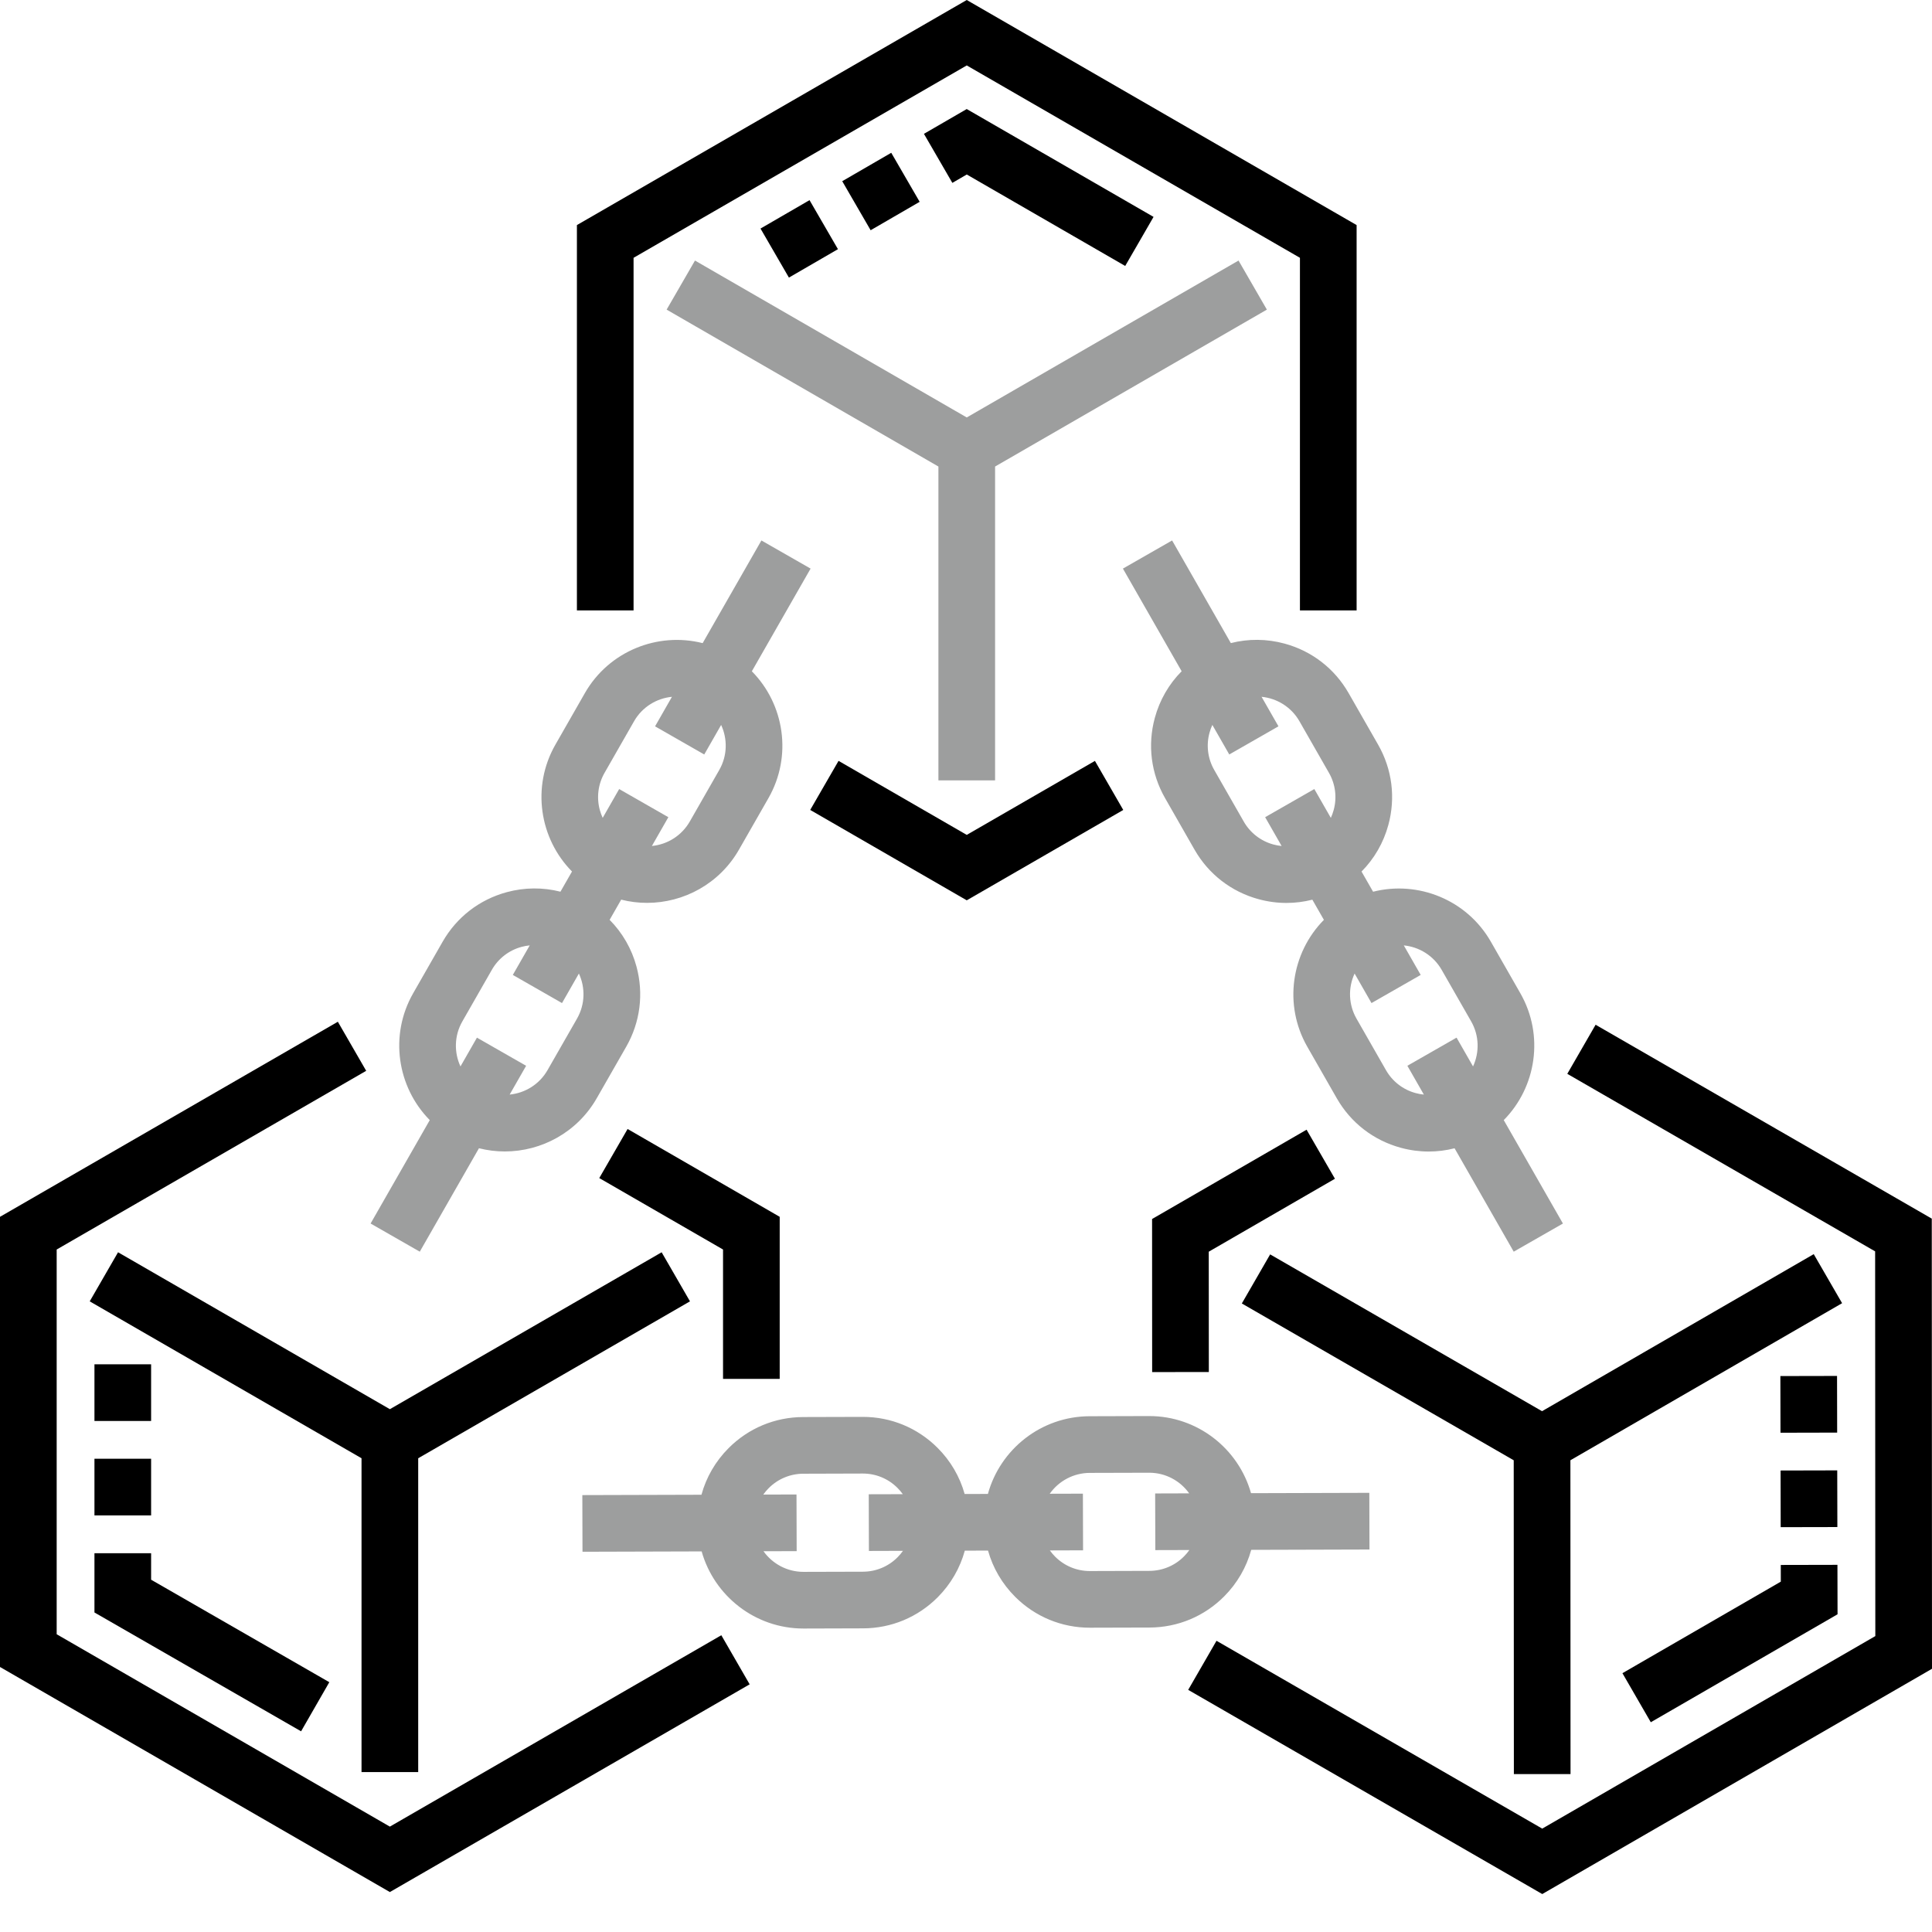 <svg width="512" height="512" viewBox="0 0 512 512" fill="none" xmlns="http://www.w3.org/2000/svg">
<path d="M340.438 170.563C335.699 169.273 330.816 169.243 326.184 170.426L310.621 143.226L297.586 150.684L313.148 177.887C309.781 181.277 307.328 185.504 306.039 190.242C304.074 197.465 305.039 205.02 308.758 211.516L316.566 225.168C320.281 231.664 326.309 236.324 333.531 238.293C335.977 238.957 338.465 239.289 340.934 239.289C343.246 239.289 345.543 238.996 347.785 238.426L350.848 243.773C342.223 252.5 340.066 266.243 346.449 277.398L354.258 291.051C357.977 297.547 364 302.207 371.223 304.171C373.668 304.84 376.156 305.168 378.625 305.168C380.938 305.168 383.238 304.878 385.477 304.305L401.152 331.707L414.192 324.25L398.508 296.84C407.133 288.117 409.289 274.371 402.906 263.219L395.098 249.566C388.715 238.41 375.773 233.305 363.883 236.316L360.82 230.969C364.191 227.574 366.64 223.352 367.93 218.613C369.895 211.391 368.93 203.832 365.21 197.336L357.402 183.688C353.688 177.188 347.66 172.528 340.438 170.563ZM382.058 257.023L389.871 270.676C392.043 274.473 392.082 278.918 390.371 282.613L386.004 274.984L372.969 282.441L377.339 290.078C376.605 290.007 375.879 289.873 375.168 289.68C373.518 289.236 371.972 288.469 370.62 287.424C369.269 286.378 368.138 285.075 367.293 283.59L359.484 269.941C358.452 268.136 357.867 266.109 357.78 264.031C357.693 261.953 358.106 259.885 358.984 258L363.461 265.824L376.5 258.367L372.02 250.539C376.074 250.938 379.886 253.227 382.058 257.023ZM348.312 209.105L335.277 216.563L339.645 224.199C338.911 224.128 338.184 223.994 337.473 223.801C335.823 223.357 334.278 222.59 332.927 221.544C331.576 220.499 330.446 219.196 329.602 217.711L321.793 204.059C320.939 202.578 320.388 200.943 320.172 199.248C319.955 197.553 320.077 195.831 320.531 194.184C320.727 193.464 320.981 192.774 321.285 192.109L325.77 199.945L338.805 192.485L334.328 184.66C338.383 185.055 342.195 187.344 344.368 191.14L352.176 204.793C353.029 206.273 353.58 207.909 353.797 209.604C354.013 211.299 353.891 213.02 353.437 214.668C353.242 215.387 352.988 216.078 352.684 216.742L348.312 209.105ZM111.246 331.707L126.93 304.297C129.187 304.867 131.488 305.148 133.773 305.148C143.503 305.148 152.973 300.082 158.141 291.047L165.953 277.398C169.668 270.902 170.633 263.344 168.668 256.121C167.409 251.456 164.959 247.198 161.558 243.766L164.621 238.418C166.883 238.988 169.18 239.27 171.465 239.27C181.195 239.27 190.665 234.203 195.835 225.168L203.645 211.516C210.027 200.363 207.871 186.621 199.246 177.895L214.816 150.684L201.781 143.227L186.211 170.437C174.321 167.422 161.379 172.531 154.996 183.684L147.187 197.336C140.805 208.492 142.961 222.234 151.586 230.957L148.523 236.309C143.891 235.125 139.008 235.152 134.27 236.441C127.047 238.406 121.023 243.066 117.305 249.562L109.496 263.215C103.113 274.371 105.27 288.113 113.891 296.84L98.211 324.246L111.246 331.707ZM158.961 214.668C158.508 213.02 158.386 211.299 158.603 209.604C158.82 207.909 159.37 206.274 160.223 204.793L168.031 191.141C170.203 187.344 174.016 185.059 178.074 184.661L173.598 192.488L186.633 199.945L191.109 192.117C192.824 195.817 192.785 200.262 190.609 204.059L182.801 217.711C181.767 219.516 180.316 221.046 178.568 222.174C176.821 223.301 174.828 223.993 172.758 224.191L177.121 216.566L164.086 209.106L159.719 216.742C159.408 216.073 159.154 215.379 158.961 214.668ZM122.531 270.676L130.34 257.023C131.184 255.538 132.314 254.235 133.665 253.189C135.016 252.144 136.561 251.377 138.21 250.933C138.922 250.739 139.649 250.606 140.383 250.535L135.903 258.367L148.938 265.824L153.414 258C155.129 261.695 155.09 266.14 152.918 269.941L145.105 283.59C142.934 287.39 139.121 289.676 135.066 290.074L139.43 282.445L126.395 274.988L122.031 282.618C120.316 278.918 120.355 274.473 122.531 270.676ZM331.586 410.727L362.926 410.637L362.883 395.617L331.531 395.707C328.215 383.926 317.371 375.27 304.555 375.27H304.473L288.746 375.316C275.895 375.352 265.059 384.082 261.805 395.906L255.641 395.926C254.355 391.32 251.895 387.102 248.411 383.641C243.121 378.383 236.109 375.488 228.652 375.488H228.57L212.844 375.531C205.359 375.555 198.332 378.488 193.054 383.797C189.59 387.281 187.152 391.512 185.894 396.125L154.324 396.215L154.367 411.23L185.945 411.14C189.262 422.926 200.109 431.578 212.925 431.578H213.004L228.73 431.531C236.215 431.511 243.246 428.574 248.523 423.27C251.984 419.785 254.422 415.555 255.683 410.941L261.836 410.921C263.121 415.527 265.586 419.746 269.066 423.211C274.356 428.469 281.367 431.359 288.824 431.359H288.906L304.633 431.316C312.117 431.293 319.148 428.359 324.426 423.051C327.886 419.571 330.324 415.34 331.586 410.727ZM237.875 412.68C236.674 413.895 235.244 414.859 233.667 415.518C232.091 416.176 230.399 416.515 228.691 416.516L212.965 416.559H212.925C208.566 416.559 204.695 414.402 202.335 411.094L211.125 411.07L211.082 396.05L202.282 396.078C202.703 395.48 203.176 394.914 203.703 394.387C204.904 393.172 206.334 392.207 207.911 391.549C209.487 390.891 211.179 390.551 212.887 390.551L228.613 390.504H228.653C232.113 390.504 235.367 391.848 237.82 394.289C238.346 394.807 238.826 395.371 239.254 395.973L230.227 395.996L230.27 411.016L239.297 410.988C238.871 411.59 238.395 412.156 237.875 412.68ZM304.59 416.297L288.863 416.344H288.824C285.364 416.344 282.109 415 279.656 412.563C279.133 412.042 278.655 411.479 278.226 410.879L287.023 410.852L286.98 395.836L278.191 395.859C279.387 394.158 280.974 392.768 282.818 391.807C284.662 390.845 286.709 390.339 288.789 390.332L304.516 390.289H304.555C308.915 390.289 312.781 392.445 315.145 395.754L306.129 395.781L306.172 410.797L315.195 410.773C314.773 411.371 314.301 411.933 313.773 412.465C312.572 413.679 311.142 414.643 309.565 415.301C307.989 415.958 306.298 416.297 304.59 416.297ZM263.707 206.805V123.637L335.734 82.051L328.223 69.047L256.199 110.629L184.176 69.047L176.664 82.051L248.691 123.637V206.805H263.707Z" fill="#9D9E9E"/>
<path d="M480.66 332.36L408.656 373.98L336.602 332.426L329.098 345.434L401.152 386.988L401.192 470.156L416.207 470.152L416.172 386.984L488.176 345.359L480.66 332.36ZM110.828 469.621V386.453L182.852 344.871L175.344 331.867L103.32 373.449L31.285 331.863L23.777 344.871L95.809 386.453V469.621H110.828ZM167.902 68.32L256.2 17.34L344.497 68.32V161.77H359.517V59.648L256.199 0L152.887 59.648V161.77H167.902V68.32ZM256.2 238.594L297.676 214.648L290.168 201.645L256.199 221.254L222.223 201.637L214.715 214.641L256.2 238.594Z" fill="black"/>
<path d="M103.316 484.073L15.02 433.093V331.136L97.043 283.78L89.535 270.772L0 322.469V441.766L103.316 501.414L198.668 446.364L191.16 433.355L103.316 484.073ZM206.629 365.417V322.467L166.32 299.194L158.813 312.202L191.613 331.136V365.417H206.629ZM511.941 322.949L422.851 271.569L415.348 284.577L496.93 331.624L496.98 433.581L408.707 484.604L322.387 434.824L314.883 447.831L408.715 501.944L512 442.245L511.941 322.949ZM346.258 299.382L305.313 323.05L305.332 363.612L320.352 363.604L320.332 331.714L353.773 312.382L346.258 299.382ZM209.07 73.565L201.543 60.569L214.535 53.042L222.066 66.034L209.07 73.565ZM298.191 70.483L256.207 46.245L252.383 48.464L244.852 35.468L256.192 28.898L305.703 57.479L298.191 70.483ZM230.727 61.015L223.199 48.019L236.191 40.491L243.719 53.483L230.727 61.015Z" fill="black"/>
<path d="M437.477 456.412L429.961 443.412L471.934 419.15L471.926 414.729L486.941 414.697L486.969 427.803L437.477 456.412ZM471.902 404.717L471.872 389.701L486.887 389.666L486.922 404.686L471.902 404.717ZM471.848 379.689L471.816 364.67L486.836 364.639L486.867 379.654L471.848 379.689ZM79.79 458.815L25.03 427.322V411.615H40.046V418.639L87.272 445.799L79.79 458.815ZM25.03 401.603V386.583H40.046V401.599L25.03 401.603ZM40.046 376.571H25.03V361.551H40.046V376.571Z" fill="black"/>
</svg>
